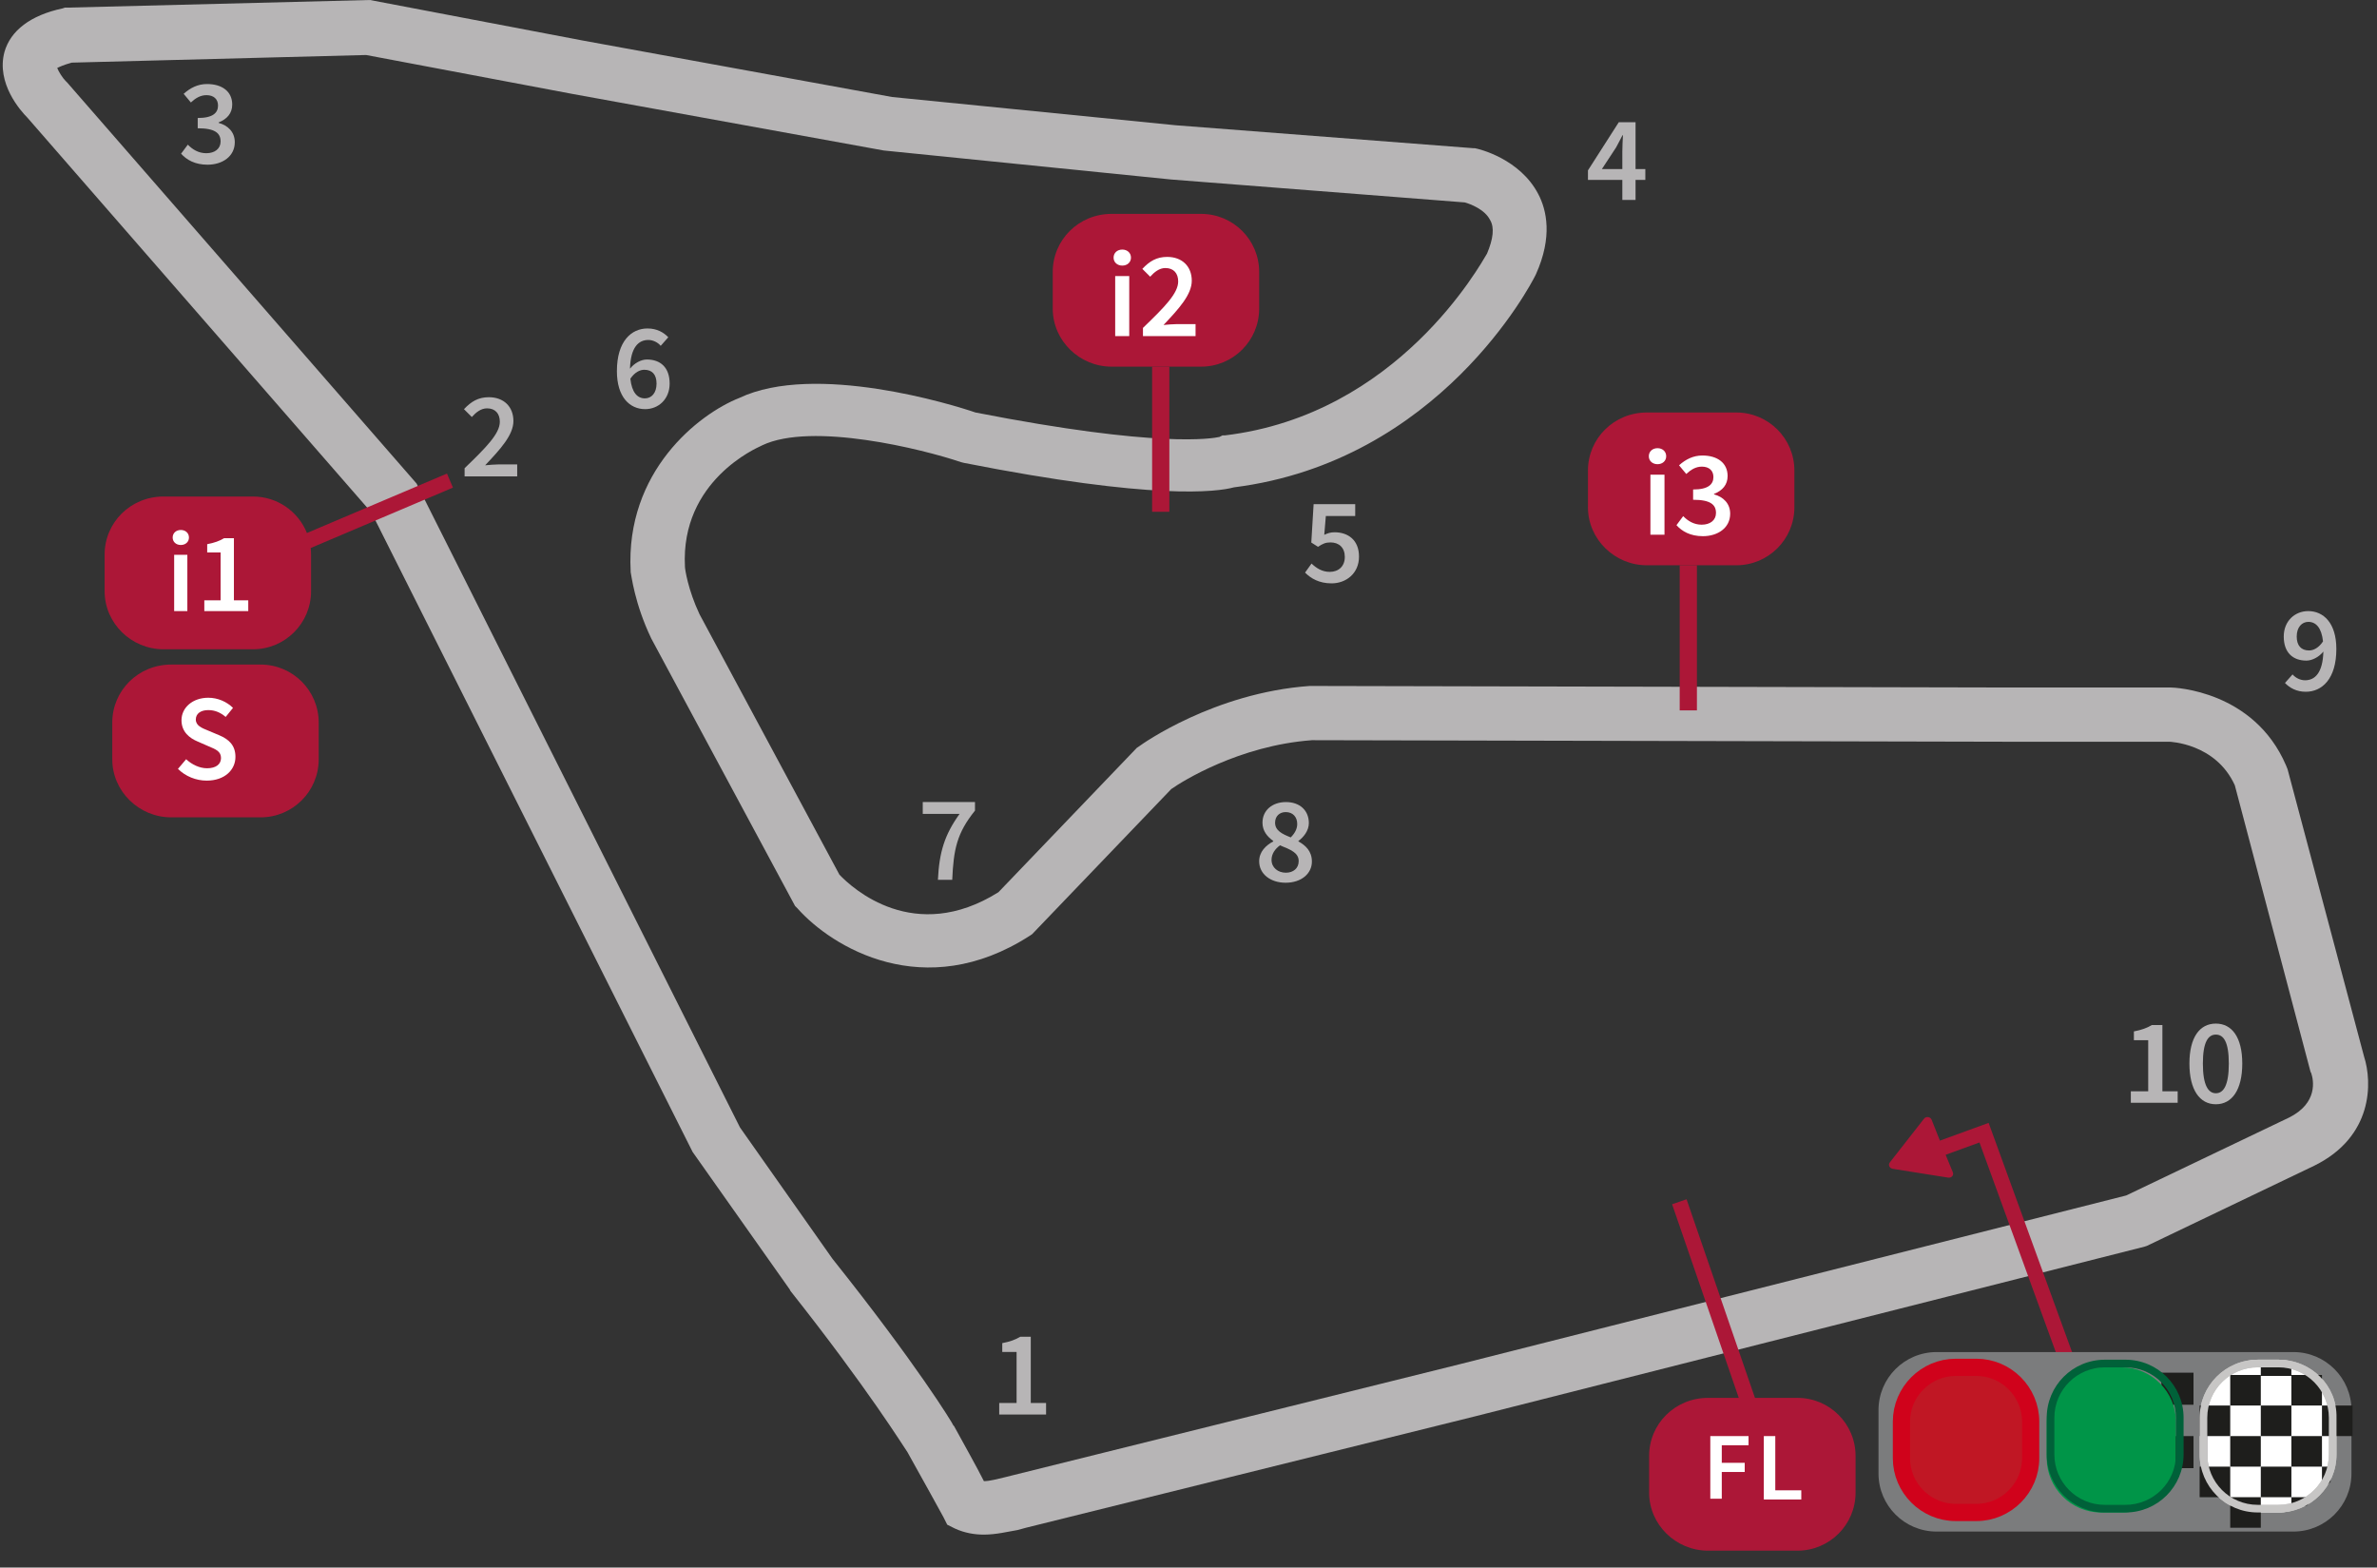 <?xml version="1.0" encoding="UTF-8"?>
<svg viewBox="0 0 138 91" version="1.1" xmlns="http://www.w3.org/2000/svg" xmlns:xlink="http://www.w3.org/1999/xlink">
    <rect x="0" y="0" width="138" height="91" fill="#333333" stroke="none"/>
    <!-- Generator: sketchtool 51.2 (57519) - http://www.bohemiancoding.com/sketch -->
    <title>B3048136-D592-495C-A464-257CB960D094</title>
    <desc>Created with sketchtool.</desc>
    <defs></defs>
    <g id="Page-1" stroke="none" stroke-width="1" fill="none" fill-rule="evenodd">
        <g id="Circuit_info_05" transform="translate(-843, -539)">
            <g id="assets/circuits_info/115" transform="translate(818, 539)">
                <rect id="Background" x="0" y="0" width="182" height="98"></rect>
                <g id="assets/circuits_info/RedBull-Ring" transform="translate(24.859, 0)">
                    <g id="trazado" fill="#B7B5B6" fill-rule="nonzero">
                        <path d="M57.263,89.087 C56.731,89.087 56.154,88.998 55.577,88.732 L55.133,88.51 L54.911,88.067 C54.911,88.067 53.623,85.717 52.824,84.298 C52.602,83.987 50.56,80.662 46.033,74.941 L45.988,74.852 L40.351,66.871 L21.707,29.755 L1.731,6.829 C1.332,6.43 -0.089,4.833 0.4,3.015 C0.755,1.774 1.909,0.887 3.773,0.488 L3.906,0.443 L4.04,0.443 L21.618,3.55271368e-15 L33.959,2.35 L51.937,5.632 L68.405,7.272 L85.673,8.603 L85.762,8.603 C86.028,8.647 88.381,9.224 89.446,11.263 C89.935,12.195 90.29,13.747 89.313,15.919 L89.269,16.008 C89.047,16.452 83.72,26.784 71.779,28.291 C70.802,28.557 67.118,29.045 56.109,26.872 L55.932,26.828 C53.712,26.074 47.276,24.478 44.39,25.852 L44.301,25.897 C44.124,25.986 39.64,27.892 39.907,32.903 C39.907,33.036 40.084,34.233 40.75,35.652 L48.874,50.774 C49.628,51.572 53.224,54.853 58.107,51.794 L66.141,43.413 L66.275,43.324 C66.452,43.191 70.625,40.22 76.174,39.821 L76.262,39.821 L116.48,39.91 L126.157,39.91 C126.379,39.91 130.996,40.087 132.86,44.433 L132.949,44.654 L137.388,61.328 C137.876,62.835 137.92,65.984 134.502,67.669 L124.781,72.325 L124.648,72.369 L85.806,82.214 L59.705,88.688 C59.527,88.732 59.394,88.776 59.217,88.821 C58.684,88.91 57.974,89.087 57.263,89.087 Z M48.474,73.079 C53.357,79.198 55.443,82.613 55.488,82.746 L55.532,82.79 C56.065,83.766 56.864,85.185 57.263,85.983 C57.619,85.983 58.062,85.85 58.462,85.761 C58.64,85.717 58.817,85.672 58.995,85.628 L84.874,79.198 L123.582,69.398 L133.038,64.875 C134.724,64.033 134.458,62.702 134.325,62.303 L134.28,62.214 L129.886,45.586 C128.776,43.147 126.113,43.058 126.068,43.058 L116.436,43.058 L76.307,42.969 C72.09,43.28 68.76,45.364 68.139,45.807 L60.06,54.233 L59.927,54.321 C53.801,58.268 48.43,54.986 46.432,52.725 L46.299,52.592 L37.954,37.071 C36.977,35.032 36.8,33.391 36.755,33.214 L36.755,33.169 C36.444,27.36 40.706,24.034 43.059,23.103 C47.453,21.019 55.488,23.502 56.775,23.946 C67.429,26.03 70.536,25.453 70.936,25.365 L71.113,25.276 L71.246,25.276 C81.323,24.079 86.117,15.299 86.472,14.722 C86.827,13.88 86.916,13.214 86.65,12.771 C86.339,12.15 85.496,11.84 85.185,11.751 L68.139,10.421 L51.448,8.736 L33.381,5.454 L21.396,3.193 L4.306,3.636 C3.818,3.769 3.551,3.902 3.462,3.947 C3.551,4.168 3.773,4.523 3.951,4.7 L4.04,4.789 L24.326,28.07 L43.103,65.452 L48.474,73.079 Z" id="Shape"></path>
                    </g>
                    <g id="PUNTOS_INTERMEDIOS_Y_SEMAFORO" transform="translate(6.215, 4.878)">
                        <g id="Group">
                            <path d="M94.873,76.271 L91.002,65.031 L91.842,64.742 L95.812,76.271 L98.28,76.271 C100.144,76.271 101.654,77.779 101.654,79.642 L101.654,81.77 C101.654,83.633 100.144,85.14 98.28,85.14 L93.086,85.14 C91.222,85.14 89.668,83.633 89.668,81.77 L89.668,79.642 C89.668,77.779 91.178,76.271 93.086,76.271 L94.873,76.271 Z" id="Combined-Shape" fill="#AC1737" fill-rule="nonzero"></path>
                            <path d="M11.745,26.064 L19.876,22.613 L20.222,23.429 L11.964,26.935 C11.978,27.06 11.985,27.187 11.985,27.316 L11.985,29.444 C11.985,31.307 10.476,32.814 8.612,32.814 L3.418,32.814 C1.554,32.814 0,31.307 0,29.444 L0,27.316 C0,25.453 1.509,23.946 3.418,23.946 L8.612,23.946 C10.033,23.946 11.248,24.822 11.745,26.064 Z" id="Combined-Shape" fill="#AC1737" fill-rule="nonzero"></path>
                            <path d="M0.444,37.071 C0.444,35.209 1.953,33.701 3.862,33.701 L9.056,33.701 C10.92,33.701 12.429,35.209 12.429,37.071 L12.429,39.2 C12.429,41.062 10.92,42.57 9.056,42.57 L3.862,42.57 C1.998,42.57 0.444,41.062 0.444,39.2 L0.444,37.071 Z" id="Shape-Copy-2" fill="#AC1737" fill-rule="nonzero"></path>
                            <path d="M55.044,10.909 C55.044,9.046 56.553,7.538 58.462,7.538 L63.656,7.538 C65.52,7.538 67.029,9.046 67.029,10.909 L67.029,13.037 C67.029,14.9 65.52,16.407 63.656,16.407 L58.462,16.407 C56.598,16.407 55.044,14.9 55.044,13.037 L55.044,10.909 Z" id="Shape-Copy-3" fill="#AC1737" fill-rule="nonzero"></path>
                            <path d="M86.117,22.438 C86.117,20.576 87.626,19.068 89.535,19.068 L94.729,19.068 C96.593,19.068 98.102,20.576 98.102,22.438 L98.102,24.567 C98.102,26.429 96.593,27.937 94.729,27.937 L89.535,27.937 C87.671,27.937 86.117,26.429 86.117,24.567 L86.117,22.438 Z" id="Shape-Copy-4" fill="#AC1737" fill-rule="nonzero"></path>
                            <path d="M4.423,26.759 C4.15,26.759 3.951,26.58 3.951,26.327 C3.951,26.068 4.15,25.888 4.423,25.888 C4.696,25.888 4.896,26.068 4.896,26.327 C4.896,26.58 4.696,26.759 4.423,26.759 Z M4.037,30.597 L4.037,27.331 L4.803,27.331 L4.803,30.597 L4.037,30.597 Z M5.788,30.597 L5.788,29.972 L6.734,29.972 L6.734,27.192 L5.955,27.192 L5.955,26.713 C6.374,26.633 6.667,26.527 6.934,26.367 L7.506,26.367 L7.506,29.972 L8.339,29.972 L8.339,30.597 L5.788,30.597 Z" id="i1" fill="#FFFFFF"></path>
                            <path d="M59.082,10.54 C58.79,10.54 58.577,10.348 58.577,10.078 C58.577,9.802 58.79,9.61 59.082,9.61 C59.373,9.61 59.586,9.802 59.586,10.078 C59.586,10.348 59.373,10.54 59.082,10.54 Z M58.67,14.633 L58.67,11.15 L59.486,11.15 L59.486,14.633 L58.67,14.633 Z M60.282,14.633 L60.282,14.158 C61.539,12.945 62.327,12.15 62.327,11.462 C62.327,10.987 62.065,10.682 61.582,10.682 C61.234,10.682 60.942,10.916 60.701,11.185 L60.246,10.731 C60.658,10.291 61.07,10.036 61.688,10.036 C62.555,10.036 63.116,10.582 63.116,11.419 C63.116,12.221 62.37,13.044 61.475,13.988 C61.71,13.967 62.008,13.938 62.228,13.938 L63.336,13.938 L63.336,14.633 L60.282,14.633 Z" id="i2" fill="#FFFFFF"></path>
                            <path d="M90.155,22.069 C89.864,22.069 89.651,21.878 89.651,21.608 C89.651,21.331 89.864,21.14 90.155,21.14 C90.446,21.14 90.659,21.331 90.659,21.608 C90.659,21.878 90.446,22.069 90.155,22.069 Z M89.743,26.163 L89.743,22.679 L90.56,22.679 L90.56,26.163 L89.743,26.163 Z M91.256,25.609 L91.646,25.084 C91.916,25.361 92.264,25.581 92.719,25.581 C93.209,25.581 93.55,25.326 93.55,24.9 C93.55,24.432 93.251,24.134 92.222,24.134 L92.222,23.538 C93.109,23.538 93.401,23.233 93.401,22.814 C93.401,22.438 93.145,22.211 92.733,22.211 C92.378,22.211 92.101,22.381 91.824,22.637 L91.405,22.133 C91.788,21.792 92.222,21.565 92.761,21.565 C93.628,21.565 94.225,21.991 94.225,22.757 C94.225,23.261 93.926,23.602 93.436,23.793 L93.436,23.822 C93.969,23.963 94.374,24.347 94.374,24.943 C94.374,25.766 93.656,26.248 92.79,26.248 C92.058,26.248 91.575,25.964 91.256,25.609 Z" id="i3" fill="#FFFFFF"></path>
                            <path d="M51.937,77.236 L51.937,76.569 L52.945,76.569 L52.945,73.604 L52.114,73.604 L52.114,73.093 C52.562,73.008 52.874,72.894 53.158,72.724 L53.769,72.724 L53.769,76.569 L54.657,76.569 L54.657,77.236 L51.937,77.236 Z" id="1" fill="#B7B5B6"></path>
                            <path d="M20.899,22.779 L20.899,22.303 C22.156,21.09 22.944,20.295 22.944,19.607 C22.944,19.132 22.682,18.827 22.199,18.827 C21.851,18.827 21.559,19.061 21.318,19.33 L20.863,18.876 C21.275,18.436 21.687,18.181 22.305,18.181 C23.172,18.181 23.733,18.727 23.733,19.565 C23.733,20.366 22.987,21.189 22.092,22.133 C22.327,22.112 22.625,22.083 22.845,22.083 L23.953,22.083 L23.953,22.779 L20.899,22.779 Z" id="2" fill="#B7B5B6"></path>
                            <path d="M4.439,4.044 L4.83,3.519 C5.1,3.796 5.448,4.016 5.902,4.016 C6.392,4.016 6.733,3.76 6.733,3.335 C6.733,2.866 6.435,2.568 5.405,2.568 L5.405,1.972 C6.293,1.972 6.584,1.667 6.584,1.249 C6.584,0.873 6.328,0.646 5.916,0.646 C5.561,0.646 5.284,0.816 5.007,1.071 L4.588,0.568 C4.972,0.227 5.405,0 5.945,0 C6.811,0 7.408,0.426 7.408,1.192 C7.408,1.696 7.11,2.036 6.619,2.228 L6.619,2.256 C7.152,2.398 7.557,2.781 7.557,3.377 C7.557,4.2 6.84,4.683 5.973,4.683 C5.242,4.683 4.759,4.399 4.439,4.044 Z" id="3" fill="#B7B5B6"></path>
                            <path d="M86.927,4.935 L88.113,4.935 L88.113,3.913 C88.113,3.65 88.134,3.239 88.148,2.976 L88.12,2.976 C88.006,3.21 87.878,3.438 87.751,3.679 L86.927,4.935 Z M89.448,4.935 L89.448,5.566 L88.88,5.566 L88.88,6.73 L88.113,6.73 L88.113,5.566 L86.117,5.566 L86.117,5.013 L87.907,2.217 L88.88,2.217 L88.88,4.935 L89.448,4.935 Z" id="4" fill="#B7B5B6"></path>
                            <path d="M69.693,28.362 L70.069,27.837 C70.339,28.093 70.673,28.32 71.127,28.32 C71.632,28.32 72.001,28.001 72.001,27.454 C72.001,26.915 71.667,26.61 71.17,26.61 C70.879,26.61 70.715,26.688 70.446,26.865 L70.055,26.617 L70.19,24.389 L72.605,24.389 L72.605,25.077 L70.9,25.077 L70.808,26.17 C71,26.078 71.17,26.021 71.404,26.021 C72.179,26.021 72.825,26.461 72.825,27.433 C72.825,28.419 72.065,28.987 71.234,28.987 C70.502,28.987 70.026,28.696 69.693,28.362 Z" id="5" fill="#B7B5B6"></path>
                            <path d="M31.368,18.248 C31.744,18.248 32.043,17.943 32.043,17.39 C32.043,16.858 31.78,16.588 31.332,16.588 C31.077,16.588 30.778,16.73 30.523,17.106 C30.608,17.908 30.928,18.248 31.368,18.248 Z M32.724,14.701 L32.284,15.198 C32.121,14.999 31.837,14.857 31.567,14.857 C30.999,14.857 30.537,15.276 30.501,16.524 C30.764,16.191 31.155,15.992 31.482,15.992 C32.263,15.992 32.803,16.446 32.803,17.39 C32.803,18.291 32.156,18.873 31.382,18.873 C30.494,18.873 29.741,18.185 29.741,16.666 C29.741,14.914 30.594,14.19 31.517,14.19 C32.064,14.19 32.455,14.417 32.724,14.701 Z" id="6" fill="#B7B5B6"></path>
                            <path d="M48.378,46.196 C48.456,44.592 48.762,43.585 49.635,42.371 L47.498,42.371 L47.498,41.683 L50.53,41.683 L50.53,42.18 C49.472,43.492 49.287,44.436 49.209,46.196 L48.378,46.196 Z" id="7" fill="#B7B5B6"></path>
                            <path d="M67.747,45.039 C67.747,45.486 68.116,45.784 68.578,45.784 C69.011,45.784 69.323,45.529 69.323,45.11 C69.323,44.621 68.847,44.443 68.237,44.195 C67.953,44.401 67.747,44.692 67.747,45.039 Z M68.862,43.734 C69.103,43.492 69.238,43.237 69.238,42.953 C69.238,42.556 68.99,42.265 68.57,42.265 C68.222,42.265 67.953,42.492 67.953,42.882 C67.953,43.336 68.357,43.535 68.862,43.734 Z M67.029,45.124 C67.029,44.564 67.42,44.195 67.846,43.968 L67.846,43.939 C67.498,43.691 67.221,43.358 67.221,42.882 C67.221,42.152 67.803,41.683 68.585,41.683 C69.394,41.683 69.913,42.173 69.913,42.904 C69.913,43.351 69.6,43.727 69.309,43.939 L69.309,43.968 C69.728,44.202 70.09,44.535 70.09,45.139 C70.09,45.834 69.48,46.366 68.563,46.366 C67.683,46.366 67.029,45.855 67.029,45.124 Z" id="8" fill="#B7B5B6"></path>
                            <path d="M127.982,32.882 C128.238,32.882 128.543,32.733 128.792,32.357 C128.707,31.562 128.38,31.222 127.94,31.222 C127.57,31.222 127.265,31.527 127.265,32.073 C127.265,32.605 127.528,32.882 127.982,32.882 Z M126.583,34.769 L127.024,34.273 C127.194,34.471 127.471,34.613 127.748,34.613 C128.316,34.613 128.778,34.194 128.813,32.946 C128.551,33.272 128.153,33.471 127.826,33.471 C127.052,33.471 126.512,33.017 126.512,32.073 C126.512,31.172 127.159,30.597 127.933,30.597 C128.813,30.597 129.566,31.278 129.566,32.797 C129.566,34.549 128.721,35.28 127.791,35.28 C127.251,35.28 126.853,35.053 126.583,34.769 Z" id="9" fill="#B7B5B6"></path>
                            <path d="M117.634,59.141 L117.634,58.474 L118.643,58.474 L118.643,55.508 L117.812,55.508 L117.812,54.997 C118.259,54.912 118.572,54.798 118.856,54.628 L119.467,54.628 L119.467,58.474 L120.354,58.474 L120.354,59.141 L117.634,59.141 Z M122.57,59.226 C121.633,59.226 121.036,58.388 121.036,56.863 C121.036,55.338 121.633,54.543 122.57,54.543 C123.508,54.543 124.104,55.345 124.104,56.863 C124.104,58.388 123.508,59.226 122.57,59.226 Z M122.57,58.587 C123.011,58.587 123.323,58.14 123.323,56.863 C123.323,55.586 123.011,55.182 122.57,55.182 C122.137,55.182 121.817,55.586 121.817,56.863 C121.817,58.14 122.137,58.587 122.57,58.587 Z" id="10" fill="#B7B5B6"></path>
                            <g transform="translate(93.22, 78.489)" fill="#FFFFFF" fill-rule="nonzero" id="Shape">
                                <polygon points="0 0 2.22 0 2.22 0.532 0.666 0.532 0.666 1.552 1.998 1.552 1.998 2.084 0.666 2.084 0.666 3.636 0 3.636"></polygon>
                                <polygon points="3.107 0 3.773 0 3.773 3.148 5.282 3.148 5.282 3.681 3.107 3.681"></polygon>
                            </g>
                        </g>
                        <g id="Group" transform="translate(102.985, 60.308)" fill-rule="nonzero">
                            <path d="M8.142,0.317 L9.03,0.317 L9.03,14.951 L8.142,14.951 L8.142,1.204 L4.591,1.204 L4.591,0.317 L8.142,0.317 Z" id="Combined-Shape" fill="#AC1737" transform="translate(6.81, 7.634) rotate(-20) translate(-6.81, -7.634) "></path>
                            <path d="M3.374,13.303 L24.085,13.303 C25.949,13.303 27.458,14.811 27.458,16.673 L27.458,20.354 C27.458,22.216 25.949,23.724 24.085,23.724 L3.374,23.724 C1.509,23.724 0,22.216 0,20.354 L0,16.673 C0,14.811 1.509,13.303 3.374,13.303 Z" id="Shape" fill="#7B7C7D"></path>
                            <g transform="translate(18.644, 13.747)" id="Shape">
                                <path d="M3.428,8.869 C1.789,8.869 0.444,7.375 0.444,5.555 L0.444,3.314 C0.444,1.494 1.789,0 3.428,0 L4.562,0 C6.202,0 7.546,1.494 7.546,3.314 L7.546,5.555 C7.546,7.375 6.202,8.869 4.562,8.869 L3.428,8.869 Z" fill="#FFFFFF"></path>
                                <path d="M4.572,0.443 C6.215,0.443 7.502,1.774 7.502,3.37 L7.502,5.499 C7.502,7.139 6.17,8.425 4.572,8.425 L3.374,8.425 C1.731,8.425 0.444,7.095 0.444,5.499 L0.444,3.37 C0.444,1.729 1.776,0.443 3.374,0.443 L4.572,0.443 Z M4.572,0 L3.374,0 C1.509,0 0,1.508 0,3.37 L0,5.499 C0,7.361 1.509,8.869 3.374,8.869 L4.572,8.869 C6.437,8.869 7.946,7.361 7.946,5.499 L7.946,3.37 C7.99,1.508 6.481,0 4.572,0 Z" fill="#C7C6C5"></path>
                            </g>
                            <g id="Clipped" transform="translate(18.644, 13.747)" fill="#1E1E1C">
                                <g id="Group" transform="translate(-2.22, 0.443)">
                                    <rect id="Rectangle-path" x="0" y="0.31" width="1.864" height="1.862"></rect>
                                    <rect id="Rectangle-path" x="2.22" y="2.217" width="1.776" height="1.774"></rect>
                                    <polygon id="Rectangle-path" points="5.771 0 7.546 3.33066907e-16 7.546 0.5 5.771 0.5"></polygon>
                                    <rect id="Rectangle-path-Copy-3" x="3.995" y="0.443" width="1.776" height="1.774"></rect>
                                    <rect id="Rectangle-path" x="5.771" y="2.217" width="1.776" height="1.774"></rect>
                                    <rect id="Rectangle-path" x="0" y="3.991" width="1.864" height="1.862"></rect>
                                    <rect id="Rectangle-path" x="2.22" y="5.765" width="1.776" height="1.774"></rect>
                                    <rect id="Rectangle-path-Copy" x="3.995" y="7.538" width="1.776" height="1.774"></rect>
                                    <polygon id="Rectangle-path-Copy-2" points="7.546 7.538 8.878 7.538 8.434 8.038 7.546 8.038"></polygon>
                                    <rect id="Rectangle-path" x="3.995" y="3.991" width="1.776" height="1.774"></rect>
                                    <rect id="Rectangle-path" x="5.771" y="5.765" width="1.776" height="1.774"></rect>
                                    <rect id="Rectangle-path" x="7.546" y="0.443" width="1.776" height="1.774"></rect>
                                    <rect id="Rectangle-path" x="9.322" y="2.217" width="1.776" height="1.774"></rect>
                                    <rect id="Rectangle-path" x="7.546" y="3.991" width="1.776" height="1.774"></rect>
                                    <polygon id="Rectangle-path" points="9.322 5.765 9.822 5.765 9.822 6.652 9.322 7.095"></polygon>
                                </g>
                            </g>
                            <g transform="translate(1.332, 14.19)" fill="#C01724" id="Shape" stroke="#D0021B">
                                <path d="M3.152,8.425 C1.42,8.425 0,7.006 0,5.277 L0,3.148 C0,1.419 1.42,0 3.152,0 L4.35,0 C6.081,0 7.502,1.419 7.502,3.148 L7.502,5.277 C7.502,7.006 6.081,8.425 4.35,8.425 L3.152,8.425 Z"></path>
                            </g>
                            <g transform="translate(9.766, 13.747)" id="Shape">
                                <path d="M3.152,8.869 C1.42,8.869 0,7.45 0,5.72 L0,3.592 C0,1.862 1.42,0.443 3.152,0.443 L4.35,0.443 C6.081,0.443 7.502,1.862 7.502,3.592 L7.502,5.72 C7.502,7.45 6.081,8.869 4.35,8.869 L3.152,8.869 Z" fill="#009548"></path>
                                <path d="M4.572,0.443 C6.215,0.443 7.502,1.774 7.502,3.37 L7.502,5.499 C7.502,7.139 6.17,8.425 4.572,8.425 L3.374,8.425 C1.731,8.425 0.444,7.095 0.444,5.499 L0.444,3.37 C0.444,1.729 1.776,0.443 3.374,0.443 L4.572,0.443 Z M4.572,0 L3.374,0 C1.509,0 0,1.508 0,3.37 L0,5.499 C0,7.361 1.509,8.869 3.374,8.869 L4.572,8.869 C6.437,8.869 7.946,7.361 7.946,5.499 L7.946,3.37 C7.946,1.508 6.437,0 4.572,0 Z" fill="#006139"></path>
                            </g>
                            <path d="M23.216,14.19 C24.859,14.19 26.146,15.52 26.146,17.117 L26.146,19.245 C26.146,20.886 24.814,22.172 23.216,22.172 L22.018,22.172 C20.375,22.172 19.088,20.842 19.088,19.245 L19.088,17.117 C19.088,15.476 20.42,14.19 22.018,14.19 L23.216,14.19 Z M23.216,13.747 L22.018,13.747 C20.153,13.747 18.644,15.254 18.644,17.117 L18.644,19.245 C18.644,21.108 20.153,22.615 22.018,22.615 L23.216,22.615 C25.08,22.615 26.59,21.108 26.59,19.245 L26.59,17.117 C26.634,15.254 25.125,13.747 23.216,13.747 Z" id="Shape" fill="#C7C6C5"></path>
                        </g>
                        <g id="Group" transform="translate(102.985, 59.864)" fill="#AC1737" fill-rule="nonzero">
                            <path d="M4.208,1.553 C4.385,1.597 4.43,1.819 4.297,1.952 L3.143,3.105 L1.988,4.258 C1.855,4.391 1.633,4.346 1.589,4.169 L1.145,2.617 L0.701,1.065 C0.657,0.888 0.834,0.71 1.012,0.755 L2.565,1.154 L4.208,1.553 Z" id="Shape" transform="translate(2.534, 2.541) rotate(54) translate(-2.534, -2.541) "></path>
                        </g>
                    </g>
                </g>
                <path d="M35.331,44.635 L35.807,44.074 C36.141,44.386 36.588,44.599 37.021,44.599 C37.54,44.599 37.831,44.365 37.831,44.003 C37.831,43.62 37.533,43.5 37.107,43.322 L36.475,43.046 C36.013,42.854 35.537,42.492 35.537,41.811 C35.537,41.073 36.19,40.505 37.092,40.505 C37.639,40.505 38.165,40.733 38.527,41.094 L38.101,41.619 C37.81,41.371 37.49,41.222 37.092,41.222 C36.652,41.222 36.368,41.428 36.368,41.768 C36.368,42.13 36.723,42.265 37.107,42.421 L37.732,42.684 C38.286,42.918 38.669,43.265 38.669,43.939 C38.669,44.692 38.044,45.316 37,45.316 C36.375,45.316 35.771,45.068 35.331,44.635 Z" id="S" fill="#FFFFFF"></path>
                <rect id="Rectangle-2" fill="#AC1737" fill-rule="nonzero" x="122.517" y="32.814" width="1" height="8.425"></rect>
                <rect id="Rectangle-2-Copy" fill="#AC1737" fill-rule="nonzero" x="91.888" y="21.285" width="1" height="8.425"></rect>
            </g>
        </g>
    </g>
</svg>